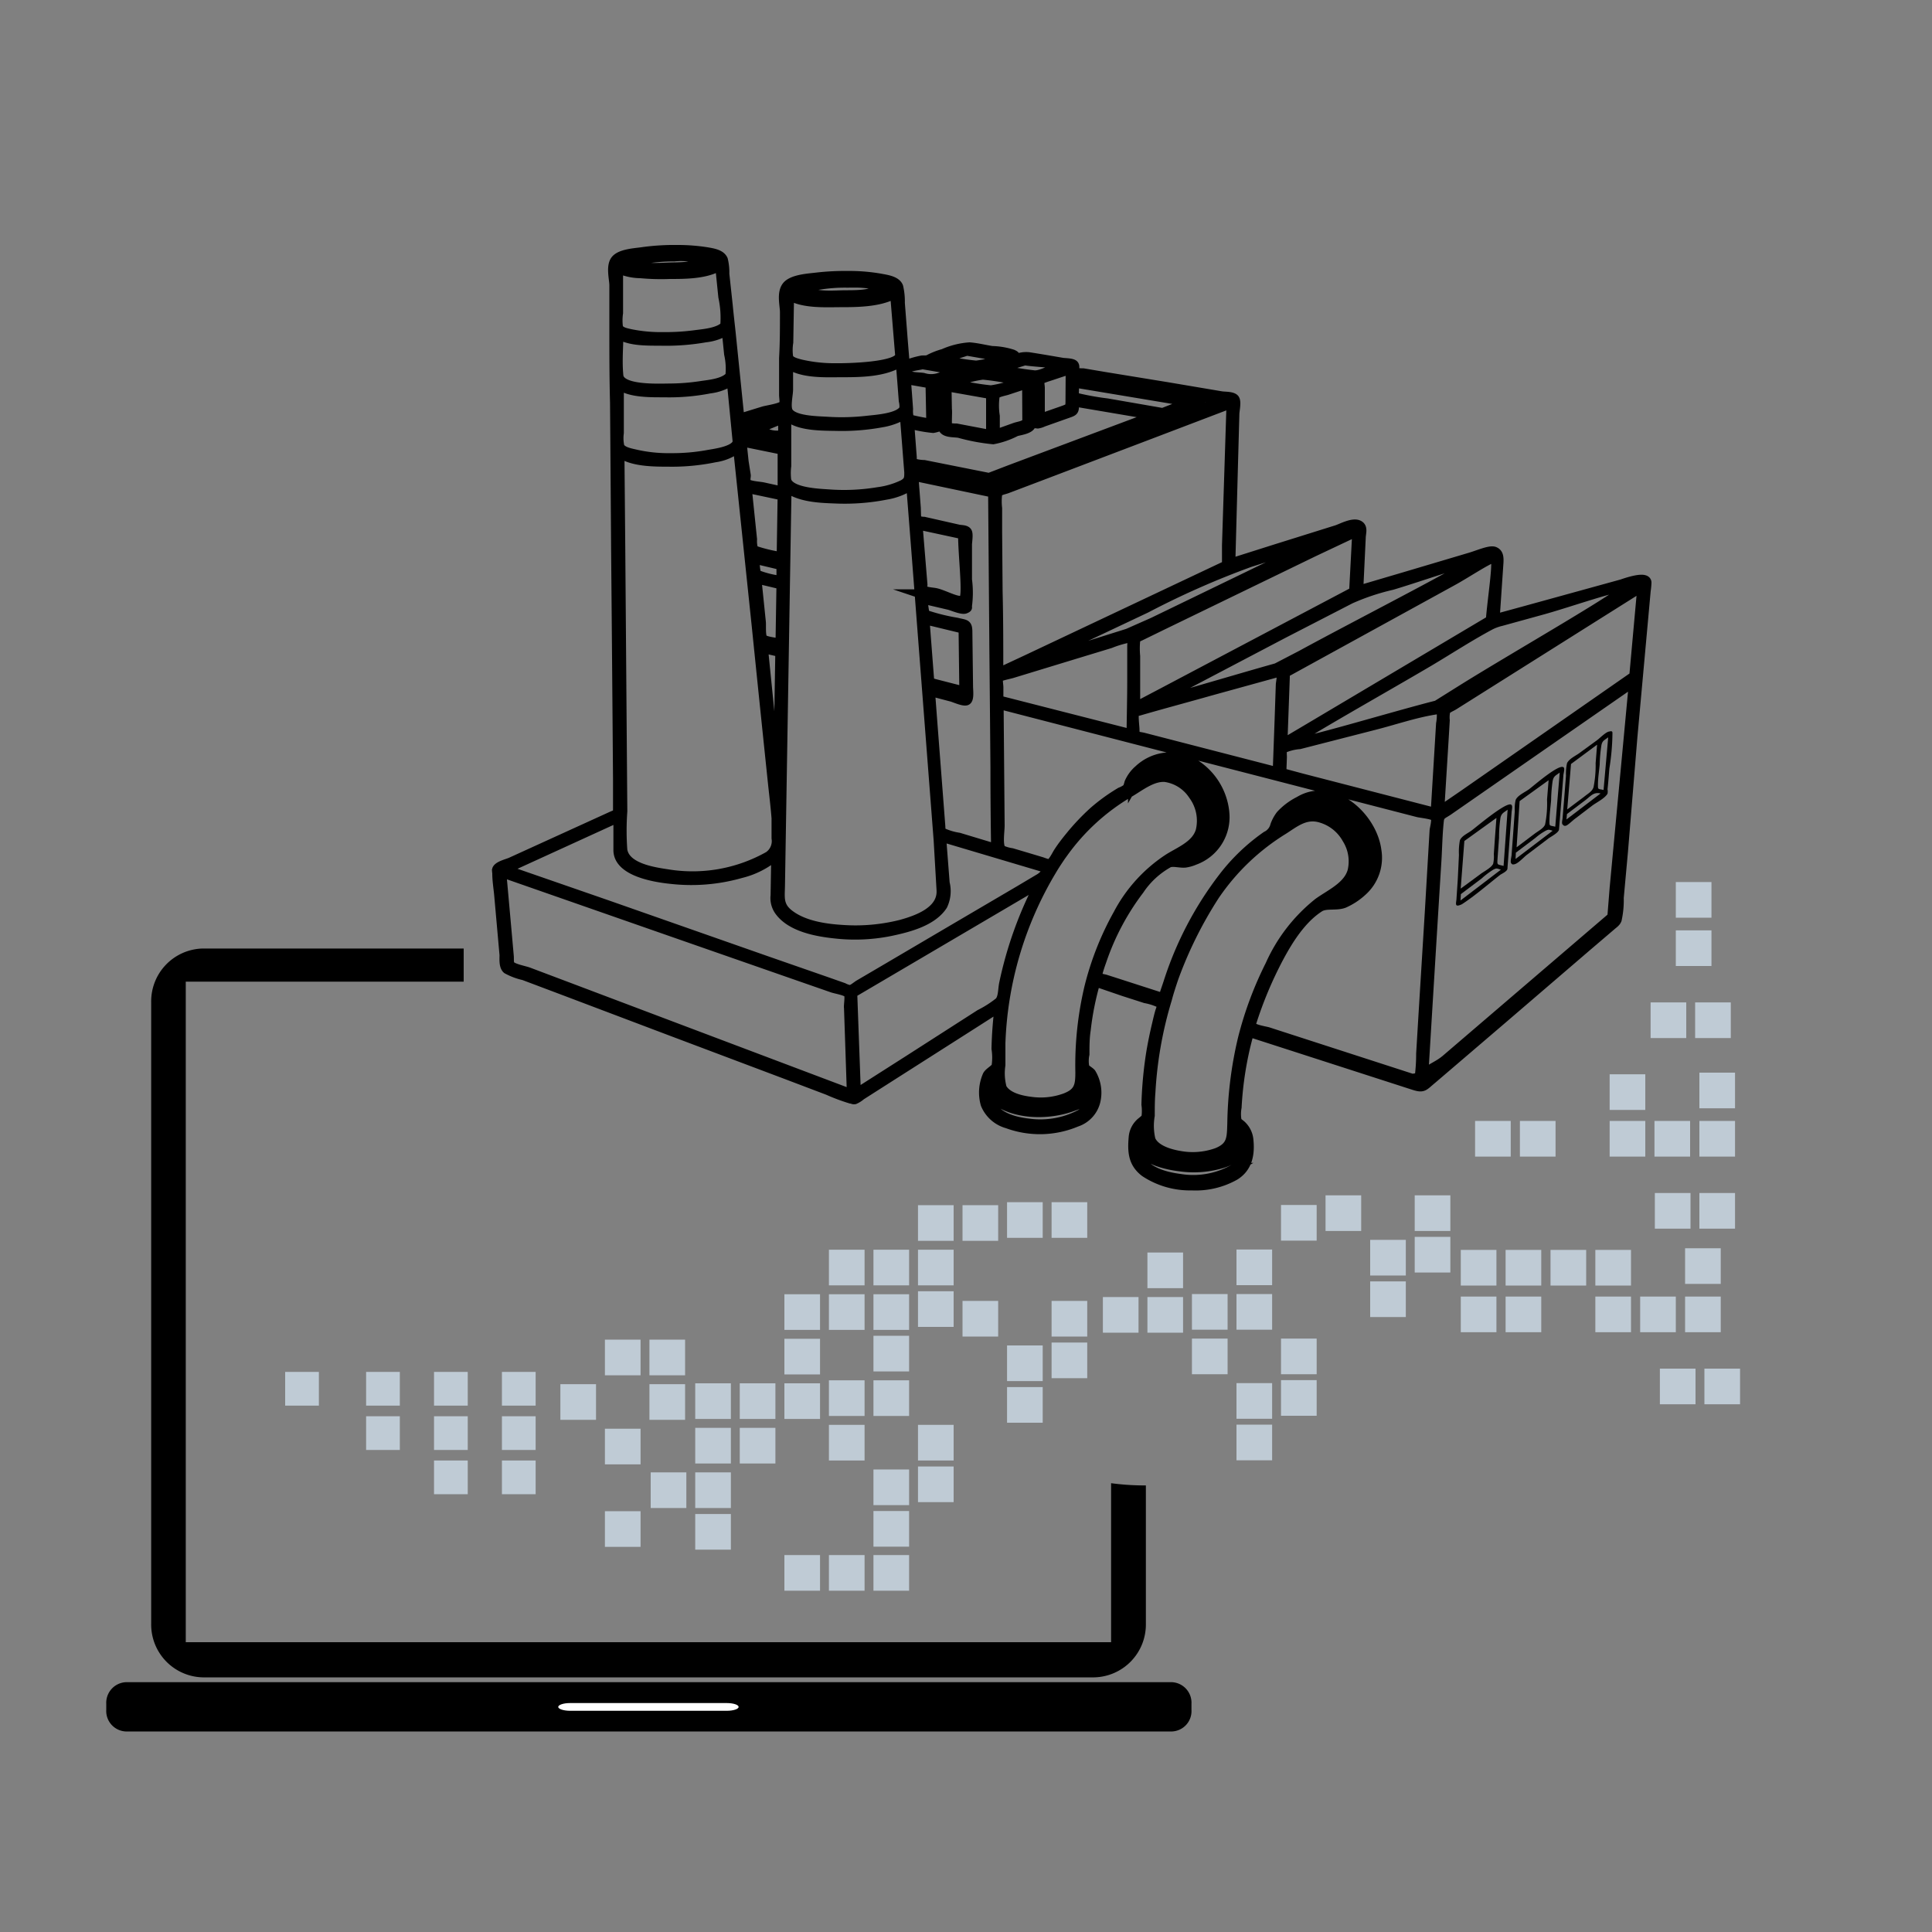 <svg id="Layer_1" data-name="Layer 1" xmlns="http://www.w3.org/2000/svg" viewBox="0 0 200 200"><rect x="0" y="0" width="200" height="200" fill="#808080" stroke="none"/><defs><style>.cls-1{stroke:#000;stroke-miterlimit:10;}.cls-2{fill:#fff;}.cls-3{fill:#bfcbd5;}</style></defs><path class="cls-1" d="M170.46,60.32c0-.79-2.43.11-2.56.15l-10.23,2.82-2.93.8.39-5.73c.05-.68,0-1.1-.45-1.27s-1.72.39-2.48.61l-6.73,2-4.85,1.43.26-5.43c0-.49.24-1.05-.18-1.31-.59-.38-1.82.31-2.32.47l-6.39,2-4.61,1.46.26-9.66.16-5.82c0-.32.22-1.24,0-1.53s-1-.25-1.34-.3l-5.63-.95L114.33,39l-2.19-.37c-.15,0-.81,0-.91-.15s.11-.53-.08-.72-.91-.18-1.16-.22c-1.16-.2-2.32-.4-3.48-.58a2.7,2.7,0,0,0-1.43.24c.08-.37,0-.39-.26-.52a7.55,7.55,0,0,0-2.13-.36c-.76-.12-1.55-.32-2.32-.38a8,8,0,0,0-2.71.68,7.4,7.4,0,0,0-1.46.57c-.25.14-.38.09-.75.11a8.76,8.76,0,0,0-1.77.53c-.08-1.08-.18-2.16-.26-3.25l-.25-3.21A6.7,6.7,0,0,0,93,29.69c-.25-.63-1.26-.75-1.83-.86a18.54,18.54,0,0,0-3.41-.28,25.34,25.34,0,0,0-3.26.17c-.83.1-2.5.19-3.06.92s-.19,2-.2,2.72c0,1.57,0,3.15-.09,4.72,0,.69,0,1.38,0,2.07l0,1.75c0,.2.1.81,0,1-.23.35-1.72.55-2.12.67l-2.47.76s-.61-6-.91-8.93c-.1-.93-.21-1.87-.3-2.81L75,28.35a5.45,5.45,0,0,0-.15-1.46c-.25-.58-1.09-.69-1.63-.79a19.32,19.32,0,0,0-3.13-.24,24,24,0,0,0-3.7.24c-.73.1-2.14.18-2.66.81s-.16,1.94-.15,2.61c0,1.48,0,3,0,4.46,0,2.57,0,5.14.07,7.71q.06,7.47.11,15,.11,12,.2,24.11l0,2.93c0,.61-.09.52-.68.79l-10.4,4.74c-.34.15-1.22.35-1.42.72-.06.11,0,.32,0,.43,0,.76.13,1.51.2,2.27l.55,6.18c0,.44-.07,1.15.28,1.46a6.43,6.43,0,0,0,1.73.65l3.93,1.48,11.42,4.32,11.84,4.46,4.3,1.63a20.17,20.17,0,0,0,2.35.88c.18,0,.23.1.41.07a2.55,2.55,0,0,0,.66-.42l1.74-1.11,10.31-6.57,2.28-1.46a41.45,41.45,0,0,0-.32,4.31,6,6,0,0,1,0,1.84c-.13.3-.71.57-.91.91a4.39,4.39,0,0,0-.21,3,3.43,3.43,0,0,0,2.26,2,9.73,9.73,0,0,0,7.14-.16,3,3,0,0,0,2-2.18,3.86,3.86,0,0,0-.47-2.87c-.15-.18-.56-.39-.67-.58a3.34,3.34,0,0,1,0-1.38c0-.84,0-1.68.13-2.51a29.63,29.63,0,0,1,1-5l2.92,1,2.24.72a6,6,0,0,1,1.54.5s.17,0,.2.08-.2.71-.24.84c-.11.39-.2.77-.29,1.16-.24,1-.46,2.05-.63,3.08a41.41,41.41,0,0,0-.49,5.33,4.92,4.92,0,0,1,0,1.33c-.1.23-.49.45-.68.66a2.27,2.27,0,0,0-.64,1.41c-.13,1.49-.05,2.66,1.19,3.6a8.44,8.44,0,0,0,4.84,1.39,8.25,8.25,0,0,0,4.46-1.05c1.35-.84,1.59-2.26,1.41-3.79a2.36,2.36,0,0,0-.7-1.37c-.13-.14-.44-.31-.51-.49a3.91,3.91,0,0,1,0-1.4,35.75,35.75,0,0,1,.91-6.34c.12-.49.25-1,.38-1.45l16.95,5.47c1.1.36,1.05.16,2-.62l7.33-6.27,8.63-7.41,2.59-2.21c.23-.2.46-.34.56-.61a9.34,9.34,0,0,0,.21-2.25l.43-4.71L169,76.33l1.38-15.18A8,8,0,0,0,170.46,60.32Zm-3.57,34.61-17.17,14.71c-.8.69-1.57.9-2.36,1.58.46-7.56.89-14.64,1.36-22.19.08-1.36.1-2.75.25-4.1.07-.6.4-.65.92-1l10.24-7.11,9-6.24-2,21.34Zm-69.44-2.8c.14,2.18-2.45,3.11-4.21,3.59a19.25,19.25,0,0,1-6,.53c-1.86-.11-4.18-.45-5.67-1.69-1-.84-.83-1.7-.81-2.86l.51-31,.17-10.23c1.36,1,3.33,1.09,5,1.15a22.15,22.15,0,0,0,5.27-.39,6.7,6.7,0,0,0,2.6-1q.56,7.08,1.1,14.16l1.74,22.58Zm-17.87-3.5a16.05,16.05,0,0,1-10.53,1.85c-1.47-.22-4.33-.66-4.61-2.49a27.52,27.52,0,0,1,0-4l-.21-27-.09-10.18c1.12,1,3.62,1,5,1A21.86,21.86,0,0,0,74,47.36a5,5,0,0,0,2.39-1L78.34,65q.81,7.95,1.64,15.89c.13,1.26.29,2.53.39,3.81,0,.68,0,1.38,0,2.07A1.9,1.9,0,0,1,79.58,88.63ZM64.69,26.87c.3-.08.6-.16.9-.22-.87.27-.65,1,.13,1.15a3.73,3.73,0,0,1-1.44-.32C63.74,27.14,64.25,27.05,64.69,26.87Zm8.16-.4c.22,0,1.54.19,1.53.52s-1.41.56-1.67.61c.3-.08.74-.31.67-.68a.56.56,0,0,0-.21-.27C73.09,26.57,72.67,26.44,72.85,26.47Zm9.48,3.15a12.12,12.12,0,0,1,1.44-.36c-1.38.34-1,1.11.11,1.43a6.09,6.09,0,0,1-1.63-.35C81.58,30.07,81.75,29.89,82.33,29.62Zm8.42-.45c.34.07,2,.28,1.82.75s-1.66.62-2,.67c.34-.11,1-.26,1-.72s-.59-.64-.94-.71Zm9.34,7.15L104,37a9.88,9.88,0,0,1-2.95.83,26.11,26.11,0,0,1-3.69-.63Zm5.57,3.15a10.57,10.57,0,0,1-3.08.92,26.67,26.67,0,0,1-3.94-.7,10.77,10.77,0,0,1,3.11-.89A27.55,27.55,0,0,1,105.66,39.47Zm.43-2.15c1.35.22,3.9.22,4,.67-.15-.45-2,.9-3,.85a33.49,33.49,0,0,1-3.82-.65Zm-3.7,12.14-6.73-1.34c-.25,0-.93-.06-1.12-.23s-.12-.36-.14-.61l-.26-3.42a14,14,0,0,0,2.46.46,3.92,3.92,0,0,0,1-.33c-.11.88,1.07.73,1.69.84a20.21,20.21,0,0,0,3.52.66,8.6,8.6,0,0,0,2.36-.82c.35-.12,1.75-.26,1.56-.93a4.27,4.27,0,0,0,.7.12,2,2,0,0,0,.56-.18l2.37-.84c.91-.32.83-.24.84-1.26L119.58,43l-15,5.62ZM132.25,69.6c.63-.06.34.9.32,1.29l-.12,3.55-.2,5.49-13.79-3.56c-.76-.2-1,0-1-.85,0-.32-.18-1.55,0-1.8.06-.08.33-.1.43-.13,2.48-.72,5-1.39,7.47-2.09ZM132.66,80l.06-1.62c0-.19-.06-.76.08-.89a5.24,5.24,0,0,1,1.73-.44l7.8-2c2-.51,4.12-1.24,6.19-1.57.42-.07.62-.14.71.28a4.56,4.56,0,0,1-.07,1.16l-.12,2-.44,7.22-13.9-3.59Zm16.77-6.87c-.09-.21,4.61-2.94,5-3.21l8.57-5.37,2-1.25-13.66,8.6Zm-.68-.12c-4.95,1.25-15.77,4.57-14.84,3.76s9.38-5.55,14.07-8.32c2.1-1.25,4.18-2.61,6.34-3.76a5.13,5.13,0,0,1,1.1-.39l4.17-1.15c2.91-.8,8-2.63,8.75-2.4s-11.42,7.14-17.13,10.72Zm5.56-8.8L135.44,75.42,132.77,77l.25-6.89c0-.49,0-.45.42-.68l2-1.1,15-8.24c1.43-.79,3.85-2.41,4.29-2.36S154.46,62.08,154.31,64.25Zm-22.15,4.94c-4.33,1.21-13.86,4.08-13,3.62l13.69-7.19L139.8,62a23.48,23.48,0,0,1,4.29-1.43c2.84-.84,8-2.69,8.52-2.52s-11.94,6.52-17.91,9.78Zm8-7.9L120.36,71.71l-2.83,1.49,0-3,0-2.27a8.44,8.44,0,0,1,0-1.59c.1-.38.16-.33.57-.53l2.25-1.1L136,57.12,140.49,55Zm-23.4,4.32L105.85,69l12.8-6.05a87.26,87.26,0,0,1,10.76-4.75l8.08-2.56-18.13,8.78ZM127,58.51l-20.64,9.75-3,1.4c0-2.81,0-5.61-.07-8.42l-.05-6.2,0-2.42a6.22,6.22,0,0,1,0-1.43c.12-.44.49-.43,1-.61l3.88-1.47,11.63-4.42,7.72-2.94L127,56.43ZM102.79,51l.13,16.31q.06,6.06.11,12.11,0,4.23.07,8.44L99.26,86.7a6.34,6.34,0,0,1-1.73-.52c-.18-.15-.15-.35-.17-.65L96.55,75l-.26-3.45,2.2.58c.3.07,1.23.51,1.55.39s.19-1.09.19-1.44l-.07-5.64c0-.9-.22-.77-1.13-1a20.28,20.28,0,0,1-3-.73c-.38-.17-.24,0-.35-.42A9.07,9.07,0,0,1,95.54,62l2.7.63c.33.08,1.35.53,1.68.39s.15-.13.2-.31a10.2,10.2,0,0,0,0-2.7l0-3.61c0-.29.14-1.07,0-1.32s-.65-.22-.88-.27L95.66,54c-.18,0-.64-.06-.74-.19s-.08-1-.1-1.27l-.25-3.27ZM93.28,38.13l.14,1.79.12,1.57a2.45,2.45,0,0,1,.06.81c-.38,1-3,1.14-3.83,1.24a23.23,23.23,0,0,1-4.17.1c-1-.06-3.45-.08-4-1-.31-.53,0-1.76,0-2.35l0-2.62c1.4,1,3.79.89,5.42.88,2,0,4.46,0,6.21-1.09C93.25,37.67,93.26,37.9,93.28,38.13ZM78.93,66.62l1.76.49Zm1.91-8.54-2.57-.6C79.12,57.68,80,57.86,80.84,58.08Zm1-14.76c1.26.81,3.42.76,4.85.79a22.72,22.72,0,0,0,4.58-.37,6.69,6.69,0,0,0,2.37-.86c.16,2,.31,4,.47,6,0,.63,0,.93-.61,1.28a8.45,8.45,0,0,1-2.61.77,21.41,21.41,0,0,1-5.12.23c-1-.07-4.06-.17-4.36-1.45a6,6,0,0,1,0-1.47l0-2.15,0-3A2.08,2.08,0,0,1,81.84,43.32ZM81,46.57C81,48,81,49.44,81,50.87l-2-.44c-.35-.08-1.47-.13-1.69-.4s-.07-.66-.09-.83L77,47.8l-.22-2.09ZM81,51.3l-.1,6.35a16,16,0,0,1-2.59-.6c-.3-.13-.22,0-.34-.22a3.07,3.07,0,0,1-.1-1l-.55-5.31Zm-.12,7.21,0,1.6a9.82,9.82,0,0,1-2.39-.57c-.28-.17-.2-.06-.27-.45s-.08-.83-.12-1.24Zm0,2-.1,6.1c-.39-.1-1.58-.19-1.82-.48s-.14-1.41-.18-1.75l-.46-4.48Zm-.12,7q-.11,6.78-.22,13.56A6.93,6.93,0,0,1,80.21,79l-.5-4.85L79,67.1Zm14.83-6,2.18.51,2,.49A23.53,23.53,0,0,1,95.51,61.51Zm4.09-6.19c0,2.24.52,6.28.09,6.74s-1.93-.46-2.9-.68c-.26-.06-1.08-.1-1.28-.3s-.07-.41-.08-.56L95,54.31ZM96.25,71.09l3.57.92v.07L98,71.59C97.5,71.47,96.25,71.09,96.25,71.09Zm3.48-6,.08,6.48L97,70.85c-.84-.22-.77-.15-.84-1l-.44-5.73Zm6.6-21.61c0,.59-.79.61-1.29.79L103,45l0-1.92a7,7,0,0,1,0-2.19c.15-.28,1-.41,1.31-.52l2-.66Zm-3.75-2.67,0,4.21-2.11-.4L99,44.34c-.18,0-.77,0-.9-.17s0-1.46-.06-1.81L98,40Zm17.78,1.93-5.76-1a27.45,27.45,0,0,1-3-.53c-.23-.07-.27,0-.37-.16s0-1.12,0-1.43l12,2Zm-9.56-1.41c0,.93,0,.9-.82,1.2l-2.32.81V40.16c0-.2-.1-.64,0-.81s1-.41,1.32-.53l1.84-.61Zm-8.12-2.84,2.09.36,1.49.25c.17,0,.81,0,.93.16s0,1.45,0,1.79V43.4c-.59-.11-.49-.13-.49-.7V40.81c0-.34.19-1.22,0-1.52s-.73-.2-1-.23A13.7,13.7,0,0,1,102.68,38.5Zm-2.57.28L99,39.14a4.24,4.24,0,0,0-1.29.41.5.5,0,0,0-.15.2,6.67,6.67,0,0,0,0,2.18,4.92,4.92,0,0,1,0,1.48c-.12.27-.48.3-.8.41l0-2c0-.43-.26-1.76,0-2.12s1.14-.4,1.43-.49l1.94-.62Zm-3.8.93.08,4.14a19.12,19.12,0,0,1-1.89-.35c-.29-.08-.29,0-.4-.21a2.92,2.92,0,0,1-.08-.94c-.07-1-.15-2.06-.23-3.08Zm-3.15-3c.26,1.34-5.81,1.42-6.65,1.4a15.32,15.32,0,0,1-3.7-.41c-.38-.11-1-.25-1.19-.65a5.07,5.07,0,0,1,0-1.6l.08-4.88c1.37.86,3.62.75,5.17.74,1.8,0,4.17,0,5.77-.91Zm-9.08-7.08a16.77,16.77,0,0,1,3.6-.34c.93,0,2.71-.1,3.44.57-.81.78-2.83.68-3.88.7s-3.11.19-4-.57A1.89,1.89,0,0,1,84.08,29.61ZM81.06,45a2.75,2.75,0,0,1-1.67-.12c-.65-.13-2-.91-2-.39s2.44-.76,3.66-1.14Zm-4.72.67c0,1-2.34,1.28-3,1.4a20.35,20.35,0,0,1-3.9.34A15.26,15.26,0,0,1,65.65,47c-.49-.11-1.27-.27-1.51-.75a4.09,4.09,0,0,1-.06-1.44l0-5c1.15.89,3.39.81,4.76.82a21.79,21.79,0,0,0,4.63-.4,5.15,5.15,0,0,0,2.26-.83Zm-.75-6.74c-.61.73-2,.87-2.92,1a22.21,22.21,0,0,1-3.16.27c-1.16,0-5.33.25-5.48-1.31s0-2.9,0-4.33c1.12.81,3.18.71,4.49.73a23.35,23.35,0,0,0,4.5-.35,5.14,5.14,0,0,0,2.19-.74l.25,2.45A7,7,0,0,1,75.59,38.92Zm-.53-5.19c-.67.71-2.21.82-3.11.94a23.73,23.73,0,0,1-3.37.2,15.75,15.75,0,0,1-3.36-.32c-.41-.1-1-.19-1.22-.62a5.36,5.36,0,0,1,0-1.55l0-4.6a5.77,5.77,0,0,0,2.32.51,22.82,22.82,0,0,0,3,.08c1.59,0,3.82,0,5.21-.89l.33,3.24A10.27,10.27,0,0,1,75.06,33.73Zm-8.69-6.87a19,19,0,0,1,3.45-.31,6.35,6.35,0,0,1,3.12.46c-.89.69-2.68.62-3.75.66s-2.82.18-3.76-.45A2.62,2.62,0,0,1,66.37,26.86Zm37,45.62V71.13c0-.18-.12-.85,0-1s1.16-.35,1.44-.44l6.82-2.08,3.29-1a10.84,10.84,0,0,1,1.84-.56c.62-.06.43.37.43.88l0,3.53c0,1.85-.05,3.7-.07,5.54ZM169.16,70,151.51,82.28,149,84l.46-7.43.12-2a3.14,3.14,0,0,1,.06-1c.12-.23.62-.42.84-.56l14.64-9.22L170,60.72ZM126.83,41.52c-.82,0-8.71,3.31-13.07,5l-8.22,3.12c-.74.28-1.47.6-2.22.84a1.75,1.75,0,0,1-1.13,0l-5-1L95.06,49c-.57-.11-.53,0-.58-.67l5.11,1a9.56,9.56,0,0,0,3,.52,16.77,16.77,0,0,0,3-1.13l6.07-2.26,11.45-4.28c.19-.07,1.14-.25,1.17-.55s-1.29-.43-1.51-.47l-7.18-1.22-3.24-.55c-.3,0-1.29,0-1.12-.48C116.42,39.78,127.65,41.49,126.83,41.52ZM102.4,38.05c-.16.05-.18.27-.15.41a2.18,2.18,0,0,0-.8-.1c0-.41,2.72-1,3.21-1.17C104.67,37.56,102.79,37.93,102.4,38.05Zm-6.91-.33,3.93.68-2.21.7a2.69,2.69,0,0,1-1.64,0c-.5-.09-1.79,0-1.83-.6S95,37.87,95.49,37.72ZM81.1,42.34c0,.21,0,.46-.08.58s-1.07.33-1.38.43l-3,.94a.57.57,0,0,1,.25-.65,8.65,8.65,0,0,1,1.52-.47ZM64,88c0,2.25,3.87,2.84,5.45,3a18.67,18.67,0,0,0,7.25-.6,8.73,8.73,0,0,0,3.64-1.87l-.07,4.17a2.27,2.27,0,0,0,.42,1.61c1.21,1.66,3.85,2.14,5.75,2.34a18.43,18.43,0,0,0,5.74-.25c1.84-.39,4.3-1,5.4-2.67a3.43,3.43,0,0,0,.23-2.32l-.37-4.78,11.07,3.29a2.3,2.3,0,0,1-1,1.08l-2,1.19-6.93,4.07-7.24,4.26-2.42,1.42c-.22.13-.66.52-.92.54a2.24,2.24,0,0,1-.7-.24l-1.82-.64-6.18-2.15L62.85,93.68,52.23,90,64,84.62Zm46.14.18a22.21,22.21,0,0,1,6.68-6.09c1.1-.63,2.44-1.75,3.8-1.64a4.18,4.18,0,0,1,2.91,1.86,4.47,4.47,0,0,1,.75,3.69c-.43,1.48-2.07,2.11-3.28,2.86a15.47,15.47,0,0,0-5.25,5.76,30.64,30.64,0,0,0-3,7.6,34.94,34.94,0,0,0-.93,8.76c0,1.39-.11,2.14-1.56,2.69a7.35,7.35,0,0,1-3.54.37c-1-.12-2.45-.43-3-1.4a5.81,5.81,0,0,1-.14-2.39c0-.76,0-1.51,0-2.27a37.29,37.29,0,0,1,5.29-17.88C109.28,89.4,109.72,88.78,110.14,88.14Zm7.13-6.91c3-5.29,9.91,1.44,7.73,5.92a3.11,3.11,0,0,1-3.29,1.73c1-.63,2.22-1.14,2.77-2.26a4.17,4.17,0,0,0,.2-2.85A4.89,4.89,0,0,0,120.46,80c-1.21,0-2.21.77-3.21,1.33C117.21,81.35,117.26,81.25,117.27,81.23Zm-5.06,29.62c2,2-.8,3.32-2.6,3.67a8.85,8.85,0,0,1-6.13-.85c-1.13-.69-1.46-1.93-.3-2.79,0,1-.1,1.84.71,2.53a5.13,5.13,0,0,0,2.48,1c1.66.26,3.83.12,5.16-1C112.34,112.67,112.18,111.84,112.21,110.85Zm-.12,4.33a8.9,8.9,0,0,1-5.57,1.08c-1.72-.19-4.15-.85-4.11-3,2.07,2.18,6.11,2.22,8.75,1.19a3.76,3.76,0,0,0,1.84-1.23A2.26,2.26,0,0,1,112.09,115.18ZM51.91,90.3l17.87,6.24,12.33,4.3,4.08,1.42c.32.11,1.42.29,1.63.57s0,1.22.05,1.5l.12,3.54.18,5.4L71,106.79l-12.1-4.57-4.19-1.58c-.42-.16-1.6-.36-1.9-.72-.15-.17-.1-.68-.12-.91l-.29-3.25Zm36.33,12.5,17-10,2.45-1.44a40.26,40.26,0,0,0-3.76,10.46c-.13.6-.07,1.46-.48,1.9a11.25,11.25,0,0,1-2,1.28L94,109.78l-5.38,3.43Zm33.24-1.52a42.29,42.29,0,0,1,4.27-8.6,23.45,23.45,0,0,1,7.12-6.8c1.12-.72,2.12-1.55,3.52-1.3a4.55,4.55,0,0,1,3.05,2.25,4.39,4.39,0,0,1,.56,3.33c-.44,1.6-2.27,2.39-3.51,3.28a17.16,17.16,0,0,0-5,6.45,37.18,37.18,0,0,0-2.83,7.58,40.26,40.26,0,0,0-1.11,8.81c-.05,1.53,0,2.43-1.6,3.06a7.44,7.44,0,0,1-3.83.3c-1-.17-2.54-.59-3-1.64a6.28,6.28,0,0,1-.08-2.52c0-.81,0-1.62.07-2.42a40.71,40.71,0,0,1,1.7-9.61C121,102.72,121.24,102,121.48,101.28Zm11-15.94c3.3-5.29,10.71,1.3,8.35,6.07a3.6,3.6,0,0,1-3.39,1.91c1-.68,2.2-1.28,2.76-2.4a4.2,4.2,0,0,0,.23-3c-.55-2.09-2.6-4-4.88-3.85-1.21.11-2.24,1-3.21,1.64C132.33,85.61,132.38,85.47,132.43,85.34Zm-4.16,31.39c1.55,2.34-1.81,3.43-3.62,3.63-2,.23-4.55,0-6.15-1.4-1.09-.93-.92-2,.07-2.87,0,1-.2,2,.61,2.75a5,5,0,0,0,2.34,1.11c1.75.42,4.13.37,5.6-.8.91-.72.78-1.66.81-2.74Zm-.35,4.15a8.5,8.5,0,0,1-5.84,1.14c-1.91-.25-4.44-1-4.41-3.35.75,1.39,3,1.92,4.44,2.09a10.14,10.14,0,0,0,4.48-.37,5.15,5.15,0,0,0,2.11-1.34A2.31,2.31,0,0,1,127.92,120.88Zm1.58-15a40.56,40.56,0,0,1,2.82-6.73c1-1.88,2.37-4.06,4.23-5.24.64-.41,1.72-.11,2.52-.41A6.83,6.83,0,0,0,141,92.27a4.63,4.63,0,0,0,1.5-4.25c-.46-3.5-4.54-7.16-8-5.08a6.67,6.67,0,0,0-1.92,1.44,4,4,0,0,0-.58,1.07,1.67,1.67,0,0,1-.9,1.1,20.16,20.16,0,0,0-4.45,4.25,35.65,35.65,0,0,0-5.72,10.94c-.17.52-.37,1.05-.51,1.58l-4.68-1.51-1.28-.41c-.17-.06-.74-.13-.85-.28s.32-1.34.44-1.68a25.77,25.77,0,0,1,3.89-7.32A8.73,8.73,0,0,1,121,89.31c.47-.18,1.19.07,1.73,0a3.81,3.81,0,0,0,.93-.27,4.73,4.73,0,0,0,3.1-4.93,6.7,6.7,0,0,0-3.6-5.31,4.81,4.81,0,0,0-5.26.88,3.69,3.69,0,0,0-1,1.35,4.59,4.59,0,0,1-.18.56A2.59,2.59,0,0,1,116,82a18.8,18.8,0,0,0-2.77,2,23.27,23.27,0,0,0-2.46,2.6c-.41.5-.8,1-1.16,1.55-.23.33-.62,1.23-1,1.3-.2,0-.67-.2-.85-.25l-1.57-.47-1.45-.43A3.83,3.83,0,0,1,103.7,88c-.46-.36-.2-1.92-.2-2.55l-.1-11.69v-.87l13.85,3.58,15,3.87,14.51,3.75c.3.08,1.63.2,1.82.47s-.07,1.18-.09,1.41L148,94.34l-.65,10.58-.25,4.15a18.67,18.67,0,0,1-.16,2.48c0,.11-.63,0-.63.15l-15.05-4.87C130.84,106.71,129.11,106.48,129.5,105.88Z"/><path d="M161.39,85.86l.28-3.45.17-2.13c0-.16.15-.64.06-.8-.33-.61-3.22,1.94-3.64,2.24s-1.16.62-1.36,1.09a4,4,0,0,0-.09,1.15l-.17,2.37-.16,2.15c0,.16-.15.7-.06.85s.14.18.35.14c.4-.08,1-.77,1.32-1l2.15-1.63C160.46,86.65,161.36,86.22,161.39,85.86Zm-4.08-2.93,3-2.16-.16,2a11,11,0,0,1-.2,2.57c-.15.42-.76.71-1.13,1L157,87.71ZM161,85.58c-.56-.15-.61,0-.6-.57,0-.72.11-1.45.17-2.17a15.31,15.31,0,0,1,.16-2c.11-.49.26-.52.73-.86Zm-4.08,2.69,2-1.51A6.35,6.35,0,0,1,160,86c.31-.15.32-.13.73,0l-3.84,2.92Z"/><path d="M166.92,75.87c0-.25-.22-.16-.36-.14-.36.07-.95.69-1.24.9L163.44,78c-.37.26-1,.55-1.22,1a5.16,5.16,0,0,0-.11,1.3l-.18,2.3-.17,2.06c0,.15-.13.56,0,.69s.15.16.33.13.68-.51.87-.66l1.85-1.41c.42-.32,1.33-.76,1.6-1.25a1.12,1.12,0,0,0,0-.45c.08-.71.13-1.43.19-2.15A23.81,23.81,0,0,0,166.92,75.87Zm-4.29,3.22,2.7-2L165.18,79a11.52,11.52,0,0,1-.22,2.5c-.16.46-.58.65-1,1l-1.72,1.29Zm-.42,5.18,1.86-1.4c.6-.45.89-.91,1.62-.73l-3.53,2.69ZM166,81.78c-.56-.14-.59,0-.58-.56,0-.69.12-1.4.18-2.09a14.87,14.87,0,0,1,.18-2c.1-.45.28-.49.7-.8Z"/><path d="M156.05,89.92l.26-3.53.17-2.32c0-.15.13-.58,0-.73-.35-.55-3.69,2.31-4.15,2.64s-1,.55-1.2,1a6.41,6.41,0,0,0-.1,1.52L150.91,91l-.14,2.11c0,.11-.1.48,0,.59s.35,0,.56-.09c1.4-.91,2.7-2.06,4-3.07C155.48,90.45,156.05,90.18,156.05,89.92Zm-4.46-2.86,3.32-2.39-.16,2.14-.11,1.61a3.37,3.37,0,0,1-.07,1c-.2.43-1,.81-1.36,1.1l-2,1.47Zm4.06,2.58c-.65-.17-.67-.07-.63-.68l.16-2.24a14.45,14.45,0,0,1,.15-2.08c.11-.45.32-.51.74-.82Zm-4.42,2.92,2.16-1.63a7.91,7.91,0,0,1,1.19-.9c.35-.18.36-.14.79,0l-4.18,3.19Z"/><path d="M48,98.19H21a5.47,5.47,0,0,0-5.35,5.54V168.1A5.47,5.47,0,0,0,21,173.64h92.27a5.47,5.47,0,0,0,5.35-5.54V153.77h-.3a26.14,26.14,0,0,1-3.3-.23V170H19.23V101.62H48"/><path d="M11,177a2.12,2.12,0,0,0,2,2.24H121.34a2.11,2.11,0,0,0,2-2.24v-.61a2.13,2.13,0,0,0-2-2.25H13a2.14,2.14,0,0,0-2,2.25Z"/><path class="cls-2" d="M57.79,176.7c0,.22.56.4,1.24.4h16.2c.69,0,1.23-.18,1.23-.4h0c0-.22-.54-.4-1.23-.4H59C58.35,176.3,57.79,176.48,57.79,176.7Z"/><rect class="cls-3" x="104.25" y="124.45" width="3.69" height="3.69"/><rect class="cls-3" x="99.64" y="124.76" width="3.69" height="3.69"/><rect class="cls-3" x="95.03" y="124.76" width="3.69" height="3.69"/><rect class="cls-3" x="108.86" y="134.67" width="3.69" height="3.69"/><rect class="cls-3" x="108.86" y="138.98" width="3.69" height="3.69"/><rect class="cls-3" x="104.25" y="139.28" width="3.69" height="3.69"/><rect class="cls-3" x="104.25" y="143.59" width="3.69" height="3.69"/><rect class="cls-3" x="99.64" y="134.67" width="3.69" height="3.69"/><rect class="cls-3" x="95.03" y="129.37" width="3.69" height="3.69"/><rect class="cls-3" x="95.03" y="133.67" width="3.69" height="3.69"/><rect class="cls-3" x="90.42" y="129.37" width="3.69" height="3.69"/><rect class="cls-3" x="90.42" y="133.98" width="3.69" height="3.69"/><rect class="cls-3" x="90.42" y="138.28" width="3.69" height="3.69"/><rect class="cls-3" x="85.81" y="129.37" width="3.69" height="3.69"/><rect class="cls-3" x="85.81" y="133.98" width="3.69" height="3.69"/><rect class="cls-3" x="85.81" y="142.89" width="3.69" height="3.69"/><rect class="cls-3" x="81.2" y="133.98" width="3.69" height="3.69"/><rect class="cls-3" x="81.2" y="138.59" width="3.69" height="3.69"/><rect class="cls-3" x="95.03" y="147.5" width="3.69" height="3.69"/><rect class="cls-3" x="95.03" y="151.81" width="3.69" height="3.69"/><rect class="cls-3" x="90.42" y="142.89" width="3.69" height="3.69"/><rect class="cls-3" x="90.42" y="152.12" width="3.69" height="3.69"/><rect class="cls-3" x="90.42" y="156.42" width="3.69" height="3.69"/><rect class="cls-3" x="85.81" y="147.5" width="3.69" height="3.69"/><rect class="cls-3" x="81.2" y="143.2" width="3.69" height="3.69"/><rect class="cls-3" x="76.58" y="143.2" width="3.69" height="3.69"/><rect class="cls-3" x="76.58" y="147.81" width="3.69" height="3.69"/><rect class="cls-3" x="71.97" y="143.2" width="3.69" height="3.69"/><rect class="cls-3" x="71.97" y="147.81" width="3.69" height="3.69"/><rect class="cls-3" x="71.97" y="152.42" width="3.69" height="3.69"/><rect class="cls-3" x="71.97" y="156.73" width="3.69" height="3.69"/><rect class="cls-3" x="67.36" y="152.42" width="3.69" height="3.69"/><rect class="cls-3" x="108.86" y="124.45" width="3.69" height="3.69"/><rect class="cls-3" x="90.42" y="160.98" width="3.69" height="3.69"/><rect class="cls-3" x="85.81" y="160.98" width="3.69" height="3.69"/><rect class="cls-3" x="81.2" y="160.98" width="3.69" height="3.69"/><rect class="cls-3" x="51.96" y="151.19" width="3.49" height="3.49"/><rect class="cls-3" x="51.96" y="146.61" width="3.49" height="3.49"/><rect class="cls-3" x="51.96" y="142.02" width="3.49" height="3.49"/><rect class="cls-3" x="44.93" y="151.19" width="3.49" height="3.49"/><rect class="cls-3" x="44.93" y="146.61" width="3.49" height="3.49"/><rect class="cls-3" x="44.93" y="142.02" width="3.49" height="3.49"/><rect class="cls-3" x="37.9" y="146.61" width="3.49" height="3.49"/><rect class="cls-3" x="37.9" y="142.02" width="3.49" height="3.49"/><rect class="cls-3" x="29.52" y="142.02" width="3.49" height="3.49"/><rect class="cls-3" x="67.23" y="138.68" width="3.69" height="3.69"/><rect class="cls-3" x="67.23" y="143.29" width="3.69" height="3.69"/><rect class="cls-3" x="62.62" y="138.68" width="3.69" height="3.69"/><rect class="cls-3" x="62.62" y="147.9" width="3.69" height="3.69"/><rect class="cls-3" x="58.01" y="143.29" width="3.69" height="3.69"/><rect class="cls-3" x="62.62" y="156.44" width="3.69" height="3.69"/><rect class="cls-3" x="146.45" y="123.74" width="3.69" height="3.69"/><rect class="cls-3" x="146.45" y="128.04" width="3.69" height="3.69"/><rect class="cls-3" x="141.84" y="128.35" width="3.69" height="3.69"/><rect class="cls-3" x="141.84" y="132.65" width="3.69" height="3.69"/><rect class="cls-3" x="137.22" y="123.74" width="3.69" height="3.69"/><rect class="cls-3" x="132.61" y="124.74" width="3.69" height="3.69"/><rect class="cls-3" x="128" y="129.35" width="3.69" height="3.69"/><rect class="cls-3" x="123.39" y="133.96" width="3.69" height="3.69"/><rect class="cls-3" x="118.78" y="129.66" width="3.69" height="3.69"/><rect class="cls-3" x="132.61" y="138.57" width="3.69" height="3.69"/><rect class="cls-3" x="132.61" y="142.87" width="3.69" height="3.69"/><rect class="cls-3" x="128" y="133.96" width="3.69" height="3.69"/><rect class="cls-3" x="128" y="143.18" width="3.69" height="3.69"/><rect class="cls-3" x="128" y="147.48" width="3.69" height="3.69"/><rect class="cls-3" x="123.39" y="138.57" width="3.69" height="3.69"/><rect class="cls-3" x="118.78" y="134.27" width="3.69" height="3.69"/><rect class="cls-3" x="114.17" y="134.27" width="3.69" height="3.69"/><rect class="cls-3" x="175.92" y="111.04" width="3.69" height="3.69"/><rect class="cls-3" x="175.92" y="123.5" width="3.69" height="3.69"/><rect class="cls-3" x="171.31" y="123.5" width="3.69" height="3.69"/><rect class="cls-3" x="166.63" y="111.21" width="3.69" height="3.69"/><rect class="cls-3" x="175.92" y="116.04" width="3.69" height="3.69"/><rect class="cls-3" x="171.27" y="116.04" width="3.69" height="3.69"/><rect class="cls-3" x="166.63" y="116.04" width="3.69" height="3.69"/><rect class="cls-3" x="157.34" y="116.04" width="3.69" height="3.69"/><rect class="cls-3" x="152.7" y="116.04" width="3.69" height="3.69"/><rect class="cls-3" x="173.48" y="91.31" width="3.69" height="3.69"/><rect class="cls-3" x="175.48" y="103.77" width="3.69" height="3.69"/><rect class="cls-3" x="170.87" y="103.77" width="3.69" height="3.69"/><rect class="cls-3" x="173.48" y="96.31" width="3.69" height="3.69"/><rect class="cls-3" x="174.44" y="129.22" width="3.69" height="3.69"/><rect class="cls-3" x="176.44" y="141.68" width="3.69" height="3.69"/><rect class="cls-3" x="171.83" y="141.68" width="3.69" height="3.69"/><rect class="cls-3" x="165.15" y="129.39" width="3.69" height="3.69"/><rect class="cls-3" x="155.86" y="129.39" width="3.69" height="3.69"/><rect class="cls-3" x="151.22" y="129.39" width="3.69" height="3.69"/><rect class="cls-3" x="160.51" y="129.39" width="3.69" height="3.69"/><rect class="cls-3" x="174.44" y="134.22" width="3.69" height="3.69"/><rect class="cls-3" x="169.79" y="134.22" width="3.69" height="3.69"/><rect class="cls-3" x="165.15" y="134.22" width="3.69" height="3.69"/><rect class="cls-3" x="155.86" y="134.22" width="3.69" height="3.69"/><rect class="cls-3" x="151.22" y="134.22" width="3.69" height="3.69"/></svg>